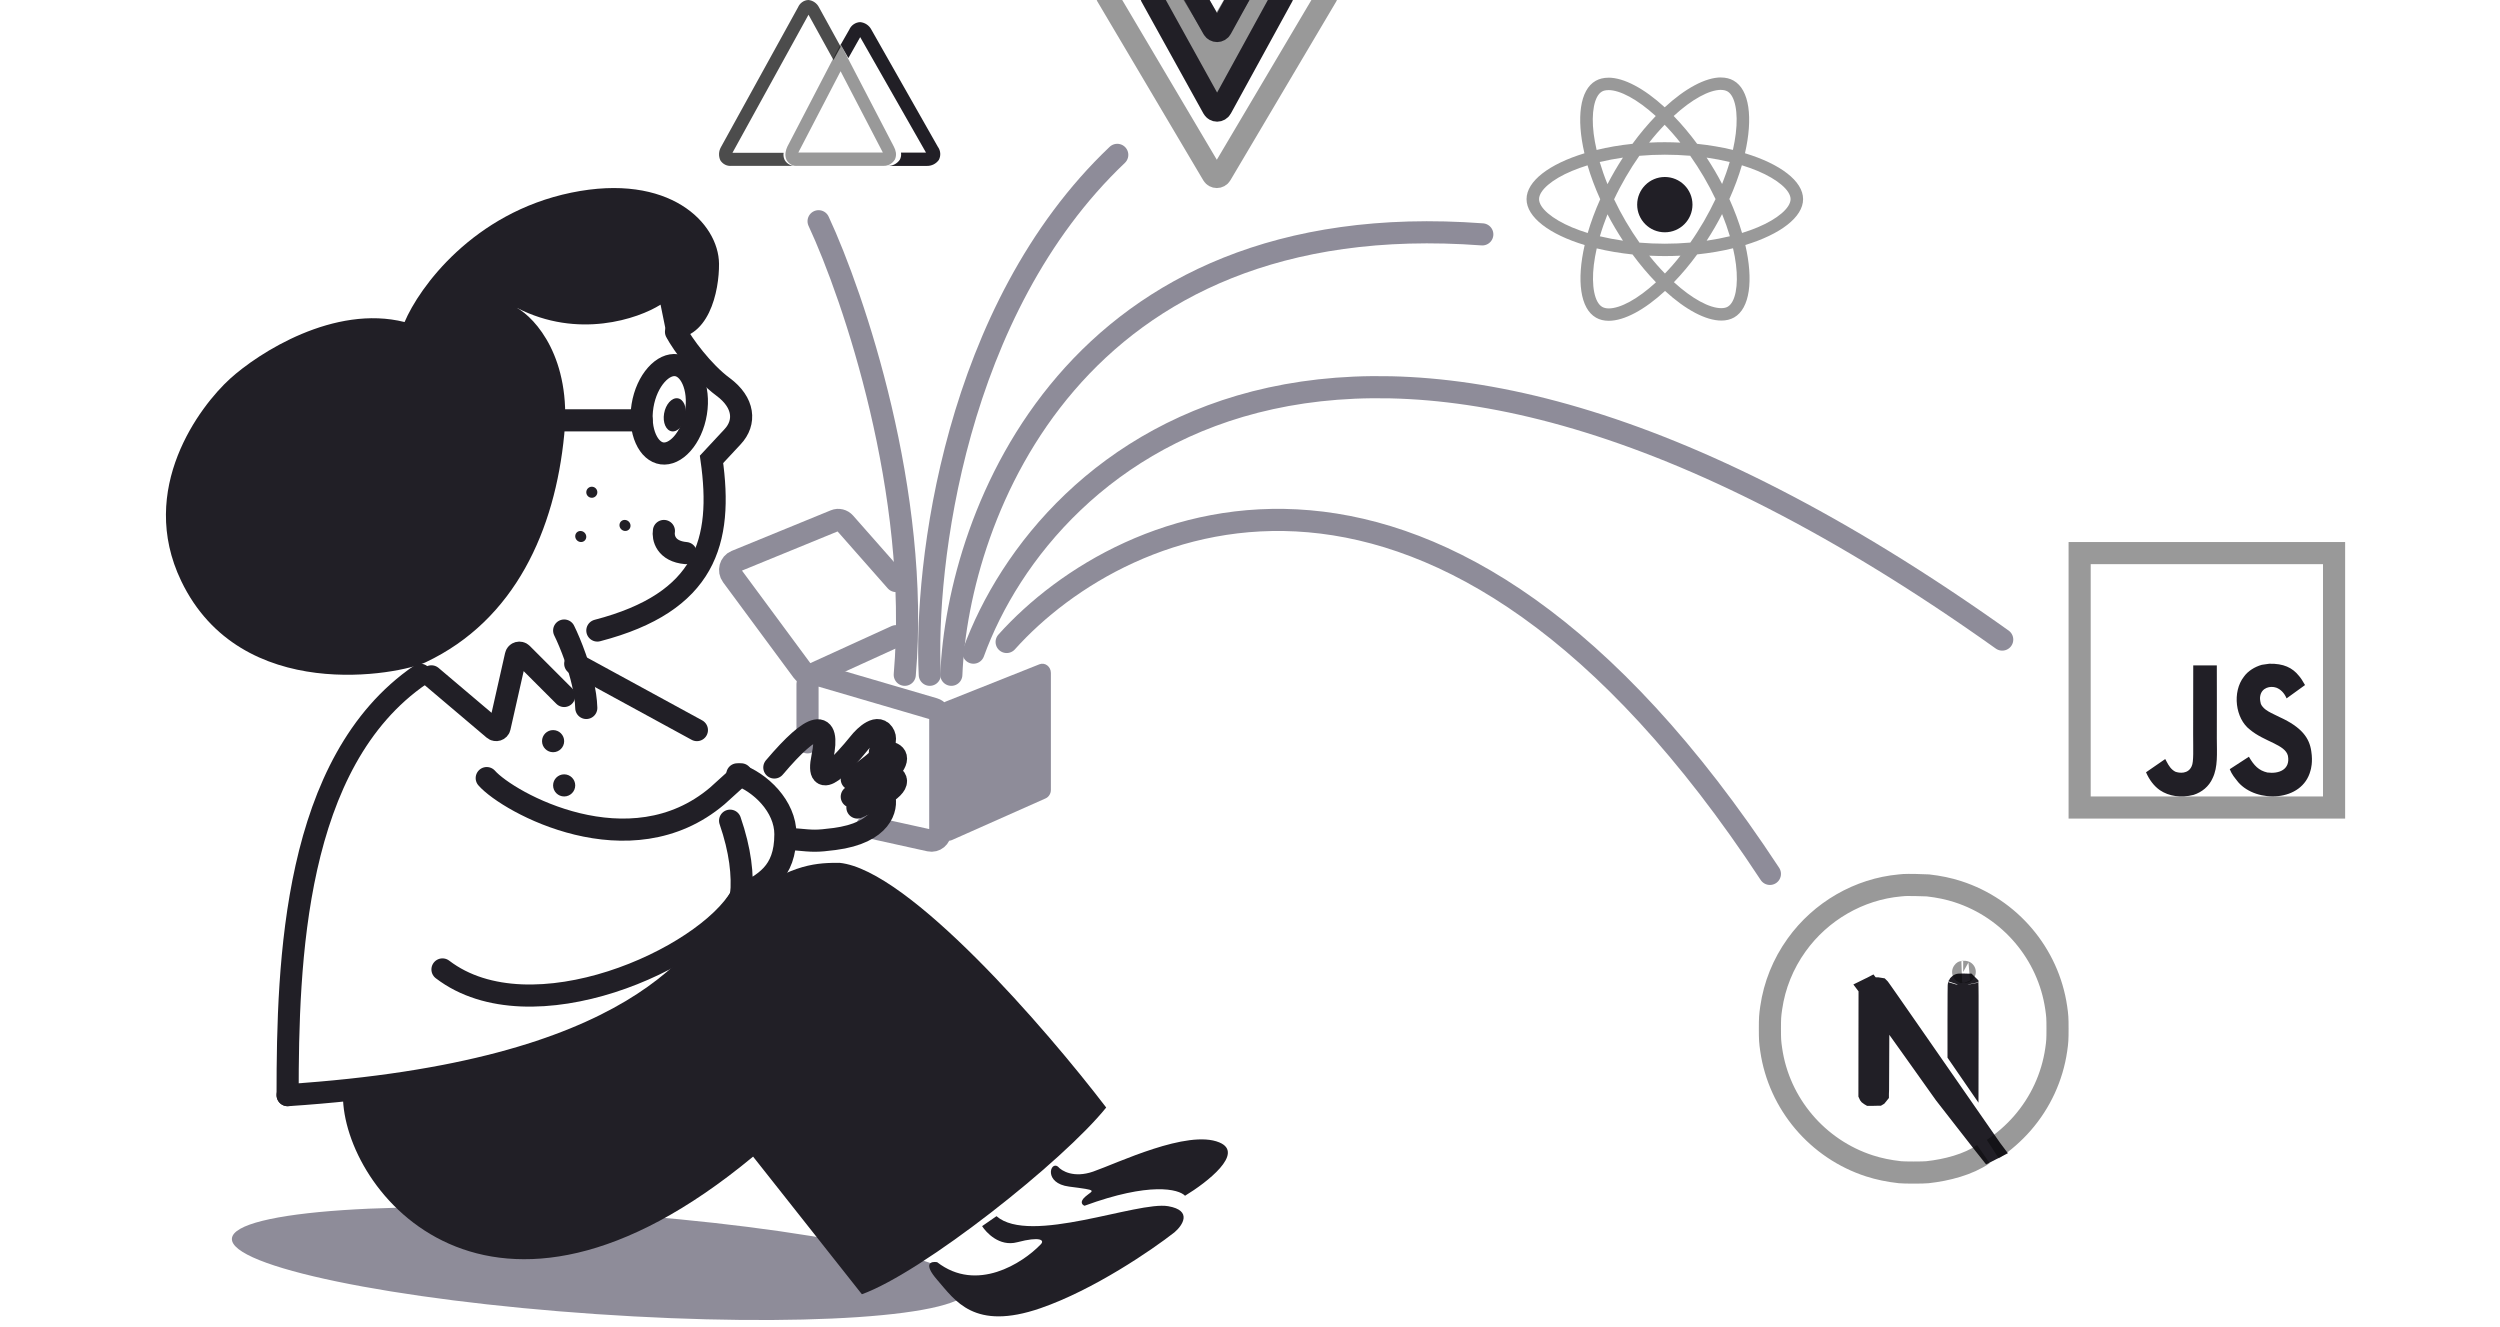 <svg width="226" height="120" viewBox="0 0 226 120" fill="none" xmlns="http://www.w3.org/2000/svg">
<g clip-path="url(#clip0_69_673)">
<path d="M53.898 118.795C72.296 120.051 87.38 119.026 87.589 116.506C87.799 113.986 73.054 110.925 54.656 109.668C36.259 108.412 21.175 109.437 20.965 111.957C20.756 114.477 35.501 117.538 53.898 118.795Z" fill="#8E8C99"/>
<path d="M68.079 104.558C44.22 124.349 31 107.614 31 99.028C59.761 95.244 63.727 86.659 67.515 81.129C71.546 78 74.045 78 75.898 78C82.154 78.64 94.572 93.013 100 100.119C96.131 104.951 83.395 115.035 77.914 117L68.079 104.558Z" fill="#211F26"/>
<path d="M51.008 39.279C51.673 32.395 48.425 28.775 46.718 27.825C52.241 30.68 57.683 28.825 59.714 27.54L60.337 30.599C64.121 30.949 65.022 26.244 65 23.848C64.965 20.151 60.507 15.587 51.637 17.417C42.767 19.248 37.899 25.977 36.574 29.113C30.223 27.512 23.401 31.87 20.784 34.249C18.078 36.719 12.38 44.185 16.381 52.521C21.779 63.768 36.136 60.975 38.48 59.869C46.578 56.046 50.176 47.883 51.008 39.279Z" fill="#211F26"/>
<path d="M62.915 37.324C62.728 38.472 62.259 39.453 61.674 40.113C61.082 40.78 60.427 41.065 59.848 40.988C59.27 40.91 58.734 40.465 58.381 39.67C58.032 38.885 57.897 37.823 58.085 36.676C58.272 35.528 58.741 34.547 59.326 33.887C59.918 33.22 60.573 32.935 61.152 33.013C61.73 33.09 62.266 33.535 62.619 34.33C62.968 35.115 63.103 36.177 62.915 37.324Z" stroke="#211F26" stroke-width="2"/>
<path d="M60.742 38.995C61.276 39.063 61.824 38.449 61.966 37.623C62.108 36.797 61.791 36.073 61.258 36.005C60.724 35.937 60.176 36.551 60.034 37.377C59.892 38.203 60.209 38.927 60.742 38.995Z" fill="#211F26"/>
<path d="M51 38H58" stroke="#211F26" stroke-width="2" stroke-linecap="round"/>
<path d="M61.111 30C61.716 31.129 63.504 33.596 65.37 34.977C67.279 36.389 67.441 38.189 66.222 39.486L64.322 41.527C65.37 48.947 63.826 54.442 54 57" stroke="#211F26" stroke-width="2" stroke-linecap="round"/>
<path d="M53.427 44.995C53.7 45.035 53.954 44.846 53.995 44.573C54.035 44.3 53.846 44.046 53.573 44.005C53.3 43.965 53.046 44.154 53.005 44.427C52.965 44.7 53.154 44.954 53.427 44.995Z" fill="#211F26"/>
<path d="M52.439 48.992C52.713 49.041 52.962 48.859 52.996 48.587C53.03 48.316 52.835 48.056 52.561 48.008C52.287 47.959 52.038 48.141 52.004 48.413C51.97 48.684 52.165 48.944 52.439 48.992Z" fill="#211F26"/>
<path d="M56.439 47.992C56.713 48.041 56.962 47.859 56.996 47.587C57.03 47.316 56.835 47.056 56.561 47.008C56.287 46.959 56.038 47.141 56.004 47.413C55.97 47.684 56.165 47.944 56.439 47.992Z" fill="#211F26"/>
<path d="M38 61C26.535 68.847 26 86.906 26 99" stroke="#211F26" stroke-width="2" stroke-linecap="round"/>
<path d="M39 61.143L44.643 65.923C44.826 66.078 45.114 65.987 45.166 65.756L46.637 59.244C46.692 59.002 47.002 58.917 47.18 59.095L51 62.917" stroke="#211F26" stroke-width="2" stroke-linecap="round"/>
<path d="M51 57C51.269 57.545 51.654 58.431 52.015 59.459C52.51 60.872 52.96 62.556 53 64" stroke="#211F26" stroke-width="2" stroke-linecap="round"/>
<path d="M44 70.339C45.951 72.544 56.938 78.649 64.844 71.951L67 70" stroke="#211F26" stroke-width="2" stroke-linecap="round"/>
<path d="M26 99C57.41 96.936 63.772 86.688 67 81" stroke="#211F26" stroke-width="2" stroke-linecap="round"/>
<path d="M40 87.637C48.001 93.757 63.727 86.707 67 81" stroke="#211F26" stroke-width="2" stroke-linecap="round"/>
<path d="M66 74.19C66.921 76.86 67.18 79.113 66.996 81C69.044 79.865 71 78.992 71 75.413C71 72.881 68.717 70.698 66.652 70" stroke="#211F26" stroke-width="2" stroke-linecap="round"/>
<path d="M50 68C50.552 68 51 67.552 51 67C51 66.448 50.552 66 50 66C49.448 66 49 66.448 49 67C49 67.552 49.448 68 50 68Z" fill="#211F26"/>
<path d="M51 72C51.552 72 52 71.552 52 71C52 70.448 51.552 70 51 70C50.448 70 50 70.448 50 71C50 71.552 50.448 72 51 72Z" fill="#211F26"/>
<path d="M60.018 48C59.919 48.6 60.177 49.84 62 50" stroke="#211F26" stroke-width="2" stroke-linecap="round"/>
<path d="M52 60L63 66" stroke="#211F26" stroke-width="2" stroke-linecap="round"/>
<path d="M78.368 74.728L84.041 75.981C84.535 76.09 85 75.706 85 75.189V64.863C85 64.501 84.766 64.183 84.426 64.084L74.009 61.032C73.503 60.883 73 61.272 73 61.81V67.109" stroke="#8E8C99" stroke-width="2" stroke-linecap="round"/>
<path d="M79.542 67.998C79.918 67.393 80.108 66.842 79.936 66.462C79.436 65.357 78.208 66.491 77.656 67.197C76.282 68.894 73.639 71.845 74.351 68.411C75.064 64.978 73.549 65.189 70 69.381" stroke="#211F26" stroke-width="2" stroke-linecap="round"/>
<path d="M79.93 72C80.224 72.993 79.752 75.292 75.422 75.848C73.784 76.059 73.538 76.029 72 75.887" stroke="#211F26" stroke-width="2" stroke-linecap="round"/>
<path d="M77 70.438C77.887 69.88 79.302 68.866 80.028 68C80.817 67.993 81.58 68.372 80.363 69.699C79.836 70.273 78.938 71.025 77.51 72" stroke="#211F26" stroke-width="2" stroke-linecap="round"/>
<path d="M77 72.021C78.59 71.165 79.59 70.505 80.176 70C81.014 70.159 81.767 70.775 79.479 72.059C78.978 72.34 78.332 72.653 77.51 73" stroke="#211F26" stroke-width="2" stroke-linecap="round"/>
<path d="M84.718 114.101C88.295 116.874 92.44 114.194 94.066 112.507C94.472 112.114 94.066 111.745 91.953 112.299C90.326 112.726 89.135 111.398 88.782 110.843L90.083 109.942C93.091 112.576 102.845 108.556 105.609 109.041C107.819 109.429 106.909 110.774 106.177 111.398C104.145 112.992 98.878 116.597 94.066 118.26C88.051 120.34 86.344 117.567 84.718 115.695C83.418 114.198 84.176 114.009 84.718 114.101Z" fill="#211F26"/>
<path d="M98.043 109C103.944 106.831 106.558 107.494 107.127 108.096C109.12 106.891 112.531 104.24 110.233 103.276C107.36 102.071 100.993 105.159 98.819 105.912C97.08 106.514 95.972 105.862 95.636 105.46C94.937 104.933 94.316 106.966 96.645 107.268C99.356 107.618 98.819 107.569 98.12 108.171C97.561 108.653 97.836 108.925 98.043 109Z" fill="#211F26"/>
<path d="M85 75.164V64.201C85 63.85 85.202 63.537 85.505 63.417L93.963 60.052C94.466 59.852 95 60.255 95 60.837V71.403C95 71.742 94.811 72.047 94.521 72.176L86.064 75.937C85.556 76.162 85 75.758 85 75.164Z" fill="#8E8C99"/>
<path d="M81 52.524L76.372 47.273C76.145 47.016 75.793 46.931 75.483 47.058L66.515 50.731C66.012 50.937 65.839 51.593 66.17 52.041L72.546 60.671C72.772 60.978 73.168 61.084 73.508 60.929L81 57.511" stroke="#8E8C99" stroke-width="2" stroke-linecap="round"/>
<path d="M74 20C77.183 26.833 83.197 44.6 81.79 61" stroke="#8E8C99" stroke-width="2" stroke-linecap="round"/>
<path d="M84.052 61C83.568 51.159 86.279 27.983 101 14" stroke="#8E8C99" stroke-width="2" stroke-linecap="round"/>
<path d="M86 61C86.586 46.583 97.006 18.436 134 21.188" stroke="#8E8C99" stroke-width="2" stroke-linecap="round"/>
<path d="M88 59C94.492 41.154 122.181 15.934 181 57.817" stroke="#8E8C99" stroke-width="2" stroke-linecap="round"/>
<path d="M91 58.035C101.63 46.188 130.311 33.798 160 79" stroke="#8E8C99" stroke-width="2" stroke-linecap="round"/>
<path d="M109.64 15.797L100.057 -0.387C99.896 -0.659 100.096 -1 100.417 -1H107.315C107.462 -1 107.598 -0.924 107.673 -0.8L109.637 2.437C109.8 2.705 110.197 2.703 110.356 2.433L112.263 -0.796C112.337 -0.922 112.475 -1 112.623 -1H119.583C119.904 -1 120.104 -0.659 119.943 -0.387L110.361 15.797C110.2 16.068 109.8 16.068 109.64 15.797Z" stroke="black" stroke-opacity="0.4" stroke-width="2" stroke-linecap="round"/>
<path d="M109.667 9.782L104.056 -0.347C103.896 -0.637 104.097 -1 104.419 -1H107.399C107.548 -1 107.685 -0.918 107.76 -0.785L109.665 2.591C109.828 2.88 110.229 2.877 110.389 2.587L112.238 -0.781C112.312 -0.916 112.45 -1 112.601 -1H115.581C115.902 -1 116.103 -0.639 115.944 -0.349L110.392 9.78C110.232 10.072 109.828 10.073 109.667 9.782Z" fill="black" fill-opacity="0.4" stroke="#211F26" stroke-width="2" stroke-linecap="round"/>
<path d="M163 18.003C163 16.366 160.926 14.815 157.746 13.853C158.48 10.651 158.154 8.103 156.717 7.287C156.386 7.096 155.998 7.005 155.575 7.005V8.128C155.81 8.128 155.998 8.173 156.156 8.259C156.849 8.652 157.15 10.147 156.915 12.071C156.859 12.544 156.768 13.043 156.656 13.551C155.657 13.309 154.566 13.123 153.42 13.002C152.732 12.071 152.019 11.225 151.3 10.485C152.961 8.959 154.521 8.123 155.581 8.123V7C154.179 7 152.345 7.987 150.49 9.699C148.635 7.997 146.8 7.02 145.399 7.02V8.143C146.454 8.143 148.018 8.974 149.679 10.49C148.966 11.23 148.253 12.071 147.575 13.002C146.423 13.123 145.333 13.309 144.334 13.556C144.217 13.053 144.13 12.564 144.069 12.096C143.829 10.172 144.125 8.677 144.813 8.279C144.966 8.188 145.165 8.148 145.399 8.148V7.025C144.971 7.025 144.584 7.116 144.247 7.307C142.815 8.123 142.494 10.666 143.233 13.858C140.064 14.825 138 16.371 138 18.003C138 19.639 140.074 21.19 143.254 22.152C142.52 25.354 142.846 27.902 144.283 28.718C144.614 28.909 145.002 29 145.429 29C146.831 29 148.666 28.013 150.52 26.301C152.375 28.003 154.21 28.98 155.611 28.98C156.039 28.98 156.426 28.889 156.763 28.698C158.195 27.882 158.516 25.339 157.777 22.147C160.936 21.185 163 19.634 163 18.003ZM156.365 14.644C156.177 15.293 155.942 15.963 155.677 16.633C155.468 16.23 155.249 15.827 155.01 15.424C154.775 15.021 154.526 14.629 154.276 14.246C155 14.352 155.698 14.483 156.365 14.644ZM154.032 20.007C153.634 20.686 153.226 21.331 152.803 21.93C152.044 21.996 151.275 22.031 150.5 22.031C149.73 22.031 148.961 21.996 148.207 21.935C147.784 21.336 147.371 20.697 146.974 20.022C146.586 19.362 146.235 18.692 145.914 18.018C146.229 17.343 146.586 16.668 146.969 16.009C147.366 15.329 147.774 14.684 148.197 14.085C148.956 14.019 149.725 13.984 150.5 13.984C151.27 13.984 152.039 14.019 152.793 14.08C153.216 14.679 153.629 15.319 154.026 15.993C154.413 16.653 154.765 17.323 155.086 17.997C154.765 18.672 154.413 19.347 154.032 20.007ZM155.677 19.352C155.952 20.027 156.187 20.701 156.381 21.356C155.713 21.517 155.01 21.653 154.281 21.759C154.531 21.371 154.781 20.973 155.015 20.566C155.249 20.163 155.468 19.755 155.677 19.352ZM150.51 24.725C150.036 24.241 149.562 23.703 149.093 23.113C149.552 23.134 150.021 23.149 150.495 23.149C150.974 23.149 151.448 23.139 151.911 23.113C151.453 23.703 150.979 24.241 150.51 24.725ZM146.719 21.759C145.995 21.653 145.297 21.522 144.629 21.361C144.818 20.712 145.053 20.042 145.317 19.372C145.526 19.775 145.746 20.178 145.985 20.581C146.224 20.983 146.469 21.376 146.719 21.759ZM150.485 11.28C150.959 11.764 151.432 12.302 151.901 12.892C151.443 12.871 150.974 12.856 150.5 12.856C150.021 12.856 149.547 12.866 149.083 12.892C149.542 12.302 150.016 11.764 150.485 11.28ZM146.714 14.246C146.464 14.634 146.214 15.032 145.98 15.439C145.746 15.842 145.526 16.245 145.317 16.648C145.042 15.973 144.808 15.299 144.614 14.644C145.282 14.488 145.985 14.352 146.714 14.246ZM142.102 20.55C140.298 19.79 139.131 18.793 139.131 18.003C139.131 17.212 140.298 16.21 142.102 15.455C142.54 15.268 143.019 15.102 143.513 14.946C143.804 15.933 144.186 16.96 144.66 18.013C144.191 19.06 143.814 20.082 143.529 21.064C143.024 20.908 142.545 20.737 142.102 20.55ZM144.844 27.746C144.151 27.353 143.85 25.858 144.084 23.934C144.14 23.461 144.232 22.962 144.344 22.454C145.343 22.696 146.433 22.882 147.58 23.003C148.268 23.934 148.981 24.78 149.7 25.52C148.038 27.046 146.479 27.882 145.419 27.882C145.19 27.877 144.997 27.832 144.844 27.746ZM156.931 23.909C157.17 25.833 156.875 27.328 156.187 27.726C156.034 27.817 155.835 27.857 155.601 27.857C154.546 27.857 152.982 27.026 151.321 25.51C152.034 24.77 152.747 23.929 153.425 22.998C154.577 22.877 155.667 22.691 156.666 22.444C156.783 22.952 156.875 23.441 156.931 23.909ZM158.893 20.55C158.455 20.737 157.975 20.903 157.481 21.059C157.191 20.072 156.808 19.045 156.335 17.992C156.803 16.945 157.181 15.923 157.466 14.941C157.97 15.097 158.45 15.268 158.898 15.455C160.702 16.215 161.869 17.212 161.869 18.003C161.864 18.793 160.697 19.795 158.893 20.55Z" fill="black" fill-opacity="0.4"/>
<path d="M150.5 21C151.881 21 153 19.881 153 18.5C153 17.119 151.881 16 150.5 16C149.119 16 148 17.119 148 18.5C148 19.881 149.119 21 150.5 21Z" fill="#211F26"/>
<path d="M188 50H211V73H188V50Z" stroke="black" stroke-opacity="0.4" stroke-width="2"/>
<path d="M208.938 67.901C208.771 66.73 208.093 65.747 206.085 64.83C205.387 64.469 204.609 64.21 204.377 63.615C204.295 63.269 204.284 63.073 204.336 62.863C204.485 62.182 205.207 61.971 205.779 62.166C206.147 62.305 206.496 62.624 206.707 63.134C207.69 62.417 207.688 62.422 208.375 61.929C208.124 61.49 207.989 61.287 207.825 61.099C207.233 60.355 206.427 59.972 205.138 60.002C204.914 60.033 204.689 60.068 204.466 60.099C203.823 60.282 203.209 60.663 202.849 61.173C201.77 62.551 202.078 64.964 203.391 65.957C204.685 67.05 206.585 67.299 206.828 68.321C207.064 69.573 206.011 69.977 204.964 69.834C204.193 69.653 203.764 69.211 203.3 68.409C202.447 68.965 202.447 68.965 201.569 69.534C201.777 70.046 201.996 70.278 202.345 70.722C203.996 72.608 208.128 72.515 208.869 69.66C208.899 69.563 209.099 68.909 208.938 67.901ZM200.401 60.153H198.269C198.269 62.227 198.26 64.286 198.26 66.36C198.26 67.679 198.321 68.889 198.13 69.26C197.818 69.99 197.01 69.899 196.641 69.758C196.267 69.551 196.076 69.256 195.855 68.838C195.794 68.719 195.749 68.626 195.733 68.619C195.155 69.016 194.578 69.416 194 69.814C194.288 70.48 194.713 71.058 195.257 71.434C196.069 71.983 197.161 72.152 198.304 71.856C199.047 71.612 199.688 71.107 200.024 70.339C200.509 69.331 200.405 68.111 200.401 66.762C200.412 64.561 200.401 62.361 200.401 60.153Z" fill="#211F26"/>
<path d="M70.948 14.486C70.933 14.46 70.921 14.432 70.909 14.404C70.831 14.218 70.807 14.012 70.84 13.811H66.215L73.089 1.331L75.346 5.424L76 4.23L74.032 0.654C73.939 0.471 73.801 0.315 73.633 0.201C73.466 0.087 73.273 0.018 73.072 0C72.873 0.009 72.679 0.076 72.515 0.194C72.35 0.311 72.221 0.473 72.141 0.662L65.177 13.294C65.073 13.473 65.012 13.675 65.002 13.882C64.991 14.09 65.03 14.298 65.115 14.486C65.222 14.661 65.375 14.8 65.555 14.89C65.735 14.98 65.936 15.015 66.135 14.993H71.968C71.769 15.016 71.568 14.98 71.388 14.89C71.207 14.801 71.055 14.661 70.948 14.486Z" fill="black" fill-opacity="0.7"/>
<path d="M84.781 13.269L78.769 2.675C78.671 2.486 78.526 2.326 78.349 2.208C78.172 2.09 77.968 2.018 77.756 2C77.546 2.009 77.344 2.077 77.17 2.196C76.998 2.315 76.861 2.48 76.778 2.672L76 4.035L76.692 5.252L77.762 3.356L83.711 13.796H81.449C81.478 13.968 81.461 14.145 81.401 14.31C81.389 14.346 81.373 14.381 81.354 14.415L81.335 14.453C81.212 14.627 81.048 14.768 80.858 14.863C80.668 14.958 80.457 15.005 80.245 14.999H83.783C83.996 15.005 84.206 14.958 84.397 14.863C84.587 14.768 84.75 14.627 84.873 14.453C84.97 14.267 85.013 14.057 84.997 13.848C84.981 13.639 84.906 13.438 84.781 13.269Z" fill="#211F26"/>
<path d="M80.883 14.446L80.901 14.407C80.918 14.373 80.933 14.338 80.944 14.302C80.999 14.137 81.014 13.959 80.987 13.786C80.956 13.6 80.895 13.421 80.806 13.258L76.627 5.22L75.989 4L75.354 5.22L71.176 13.258C71.096 13.423 71.041 13.601 71.016 13.786C70.982 13.99 71.003 14.201 71.076 14.392C71.087 14.421 71.1 14.449 71.114 14.476C71.217 14.654 71.364 14.796 71.537 14.888C71.711 14.979 71.905 15.016 72.096 14.993H79.877C80.073 15 80.267 14.953 80.442 14.858C80.618 14.762 80.769 14.62 80.883 14.446ZM75.989 6.44L79.808 13.786H72.17L75.989 6.44Z" fill="black" fill-opacity="0.4"/>
<path d="M180 103.905L178.176 101.278C177.036 99.638 174.714 96.296 173.016 93.849C172.168 92.625 171.389 91.506 170.817 90.687C170.531 90.278 170.298 89.945 170.133 89.711C170.051 89.594 169.986 89.503 169.941 89.44C169.919 89.409 169.902 89.385 169.89 89.369C169.889 89.368 169.888 89.367 169.888 89.366C169.887 89.365 169.886 89.364 169.885 89.363C169.866 89.359 169.829 89.354 169.756 89.35C169.683 89.347 169.589 89.346 169.459 89.346C169.23 89.346 169.133 89.347 169.079 89.352C169.071 89.353 169.066 89.353 169.064 89.354L180 103.905ZM180 103.905L179.815 104C179.707 103.864 179.563 103.68 179.389 103.459C179.003 102.967 178.476 102.292 177.902 101.554L175.815 98.875L173.199 95.195C172.478 94.181 171.821 93.26 171.342 92.592C171.103 92.258 170.909 91.987 170.773 91.799C170.705 91.705 170.651 91.632 170.615 91.581C170.596 91.556 170.581 91.535 170.569 91.52C170.563 91.513 170.557 91.504 170.55 91.496C170.548 91.493 170.541 91.485 170.533 91.475C170.529 91.472 170.519 91.46 170.504 91.447C170.497 91.441 170.481 91.426 170.456 91.41C170.444 91.402 170.412 91.384 170.392 91.375C170.377 91.369 170.35 91.362 170.32 91.355L170.321 91.351C170.12 91.303 169.976 91.408 169.922 91.463C169.872 91.513 169.85 91.563 169.843 91.579C169.827 91.615 169.821 91.646 169.819 91.653V91.654C169.815 91.674 169.813 91.691 169.813 91.695C169.811 91.708 169.811 91.721 169.81 91.728C169.809 91.746 169.808 91.768 169.808 91.793C169.806 91.843 169.805 91.917 169.804 92.01C169.802 92.195 169.799 92.463 169.797 92.793C169.793 93.453 169.788 94.364 169.786 95.364C169.782 97.117 169.779 98.024 169.772 98.504C169.769 98.747 169.764 98.869 169.758 98.934C169.758 98.937 169.758 98.939 169.758 98.941C169.754 98.947 169.751 98.951 169.749 98.953C169.747 98.954 169.743 98.957 169.738 98.96C169.734 98.96 169.728 98.961 169.721 98.961C169.667 98.966 169.572 98.968 169.375 98.968H169.051L169.034 98.958C169.027 98.954 169.022 98.949 169.018 98.946C169.016 98.943 169.013 98.939 169.01 98.935L169 98.914L169.005 94.128L169.012 89.391C169.016 89.387 169.022 89.383 169.028 89.378C169.037 89.371 169.046 89.365 169.054 89.359C169.057 89.357 169.06 89.356 169.062 89.355L180 103.905ZM169.752 98.951C169.752 98.951 169.752 98.951 169.751 98.952C169.752 98.951 169.752 98.951 169.752 98.951ZM177.804 89.011C177.807 89.012 177.81 89.012 177.812 89.012L177.813 89.013C177.822 89.017 177.835 89.026 177.847 89.039C177.849 89.041 177.85 89.043 177.852 89.045C177.852 89.047 177.852 89.049 177.852 89.052C177.854 89.096 177.856 89.162 177.858 89.253C177.861 89.433 177.863 89.701 177.865 90.064C177.868 90.789 177.868 91.887 177.865 93.41L177.86 96.474L177.8 96.387L177.8 96.386L177.054 95.302V92.242C177.054 91.215 177.056 90.414 177.061 89.864C177.063 89.588 177.066 89.376 177.069 89.23C177.07 89.157 177.072 89.102 177.073 89.065C177.073 89.064 177.073 89.061 177.074 89.059C177.085 89.037 177.1 89.024 177.115 89.016C177.118 89.014 177.12 89.013 177.122 89.013C177.123 89.012 177.125 89.012 177.128 89.012C177.174 89.007 177.258 89.005 177.467 89.005C177.663 89.005 177.752 89.007 177.804 89.011ZM177.849 89C177.849 89 177.849 89.002 177.85 89.008C177.849 89.003 177.849 89 177.849 89ZM177.076 89.022C177.076 89.023 177.076 89.025 177.075 89.028C177.076 89.024 177.076 89.022 177.076 89.022Z" stroke="#211F26" stroke-width="2"/>
<path d="M179.297 104.332C177.933 105.276 175.991 105.775 174.245 105.968C173.851 106.011 172.149 106.011 171.754 105.968C170.743 105.856 169.853 105.67 169.01 105.399C164.298 103.879 160.823 99.777 160.117 94.896C160.013 94.182 160 93.971 160 93.003C160 92.034 160.013 91.823 160.117 91.109C160.412 89.064 161.192 87.132 162.412 85.43C164.603 82.368 168.062 80.376 171.754 80.042C171.914 80.03 172.092 80.012 172.149 80.007C172.359 79.987 174.04 80.015 174.284 80.04C175.275 80.152 176.159 80.337 176.99 80.606C181.702 82.126 185.176 86.228 185.883 91.109C185.987 91.823 186 92.034 186 93.003C186 93.971 185.987 94.182 185.883 94.896C185.527 97.35 184.467 99.653 182.823 101.541C182.051 102.43 181.074 103.284 180.152 103.884M177.47 87.87C177.387 87.824 177.846 87.87 177.47 87.87Z" stroke="black" stroke-opacity="0.4" stroke-width="2"/>
</g>
<defs>
<clipPath id="clip0_69_673">
<rect width="226" height="120" fill="white"/>
</clipPath>
</defs>
</svg>
